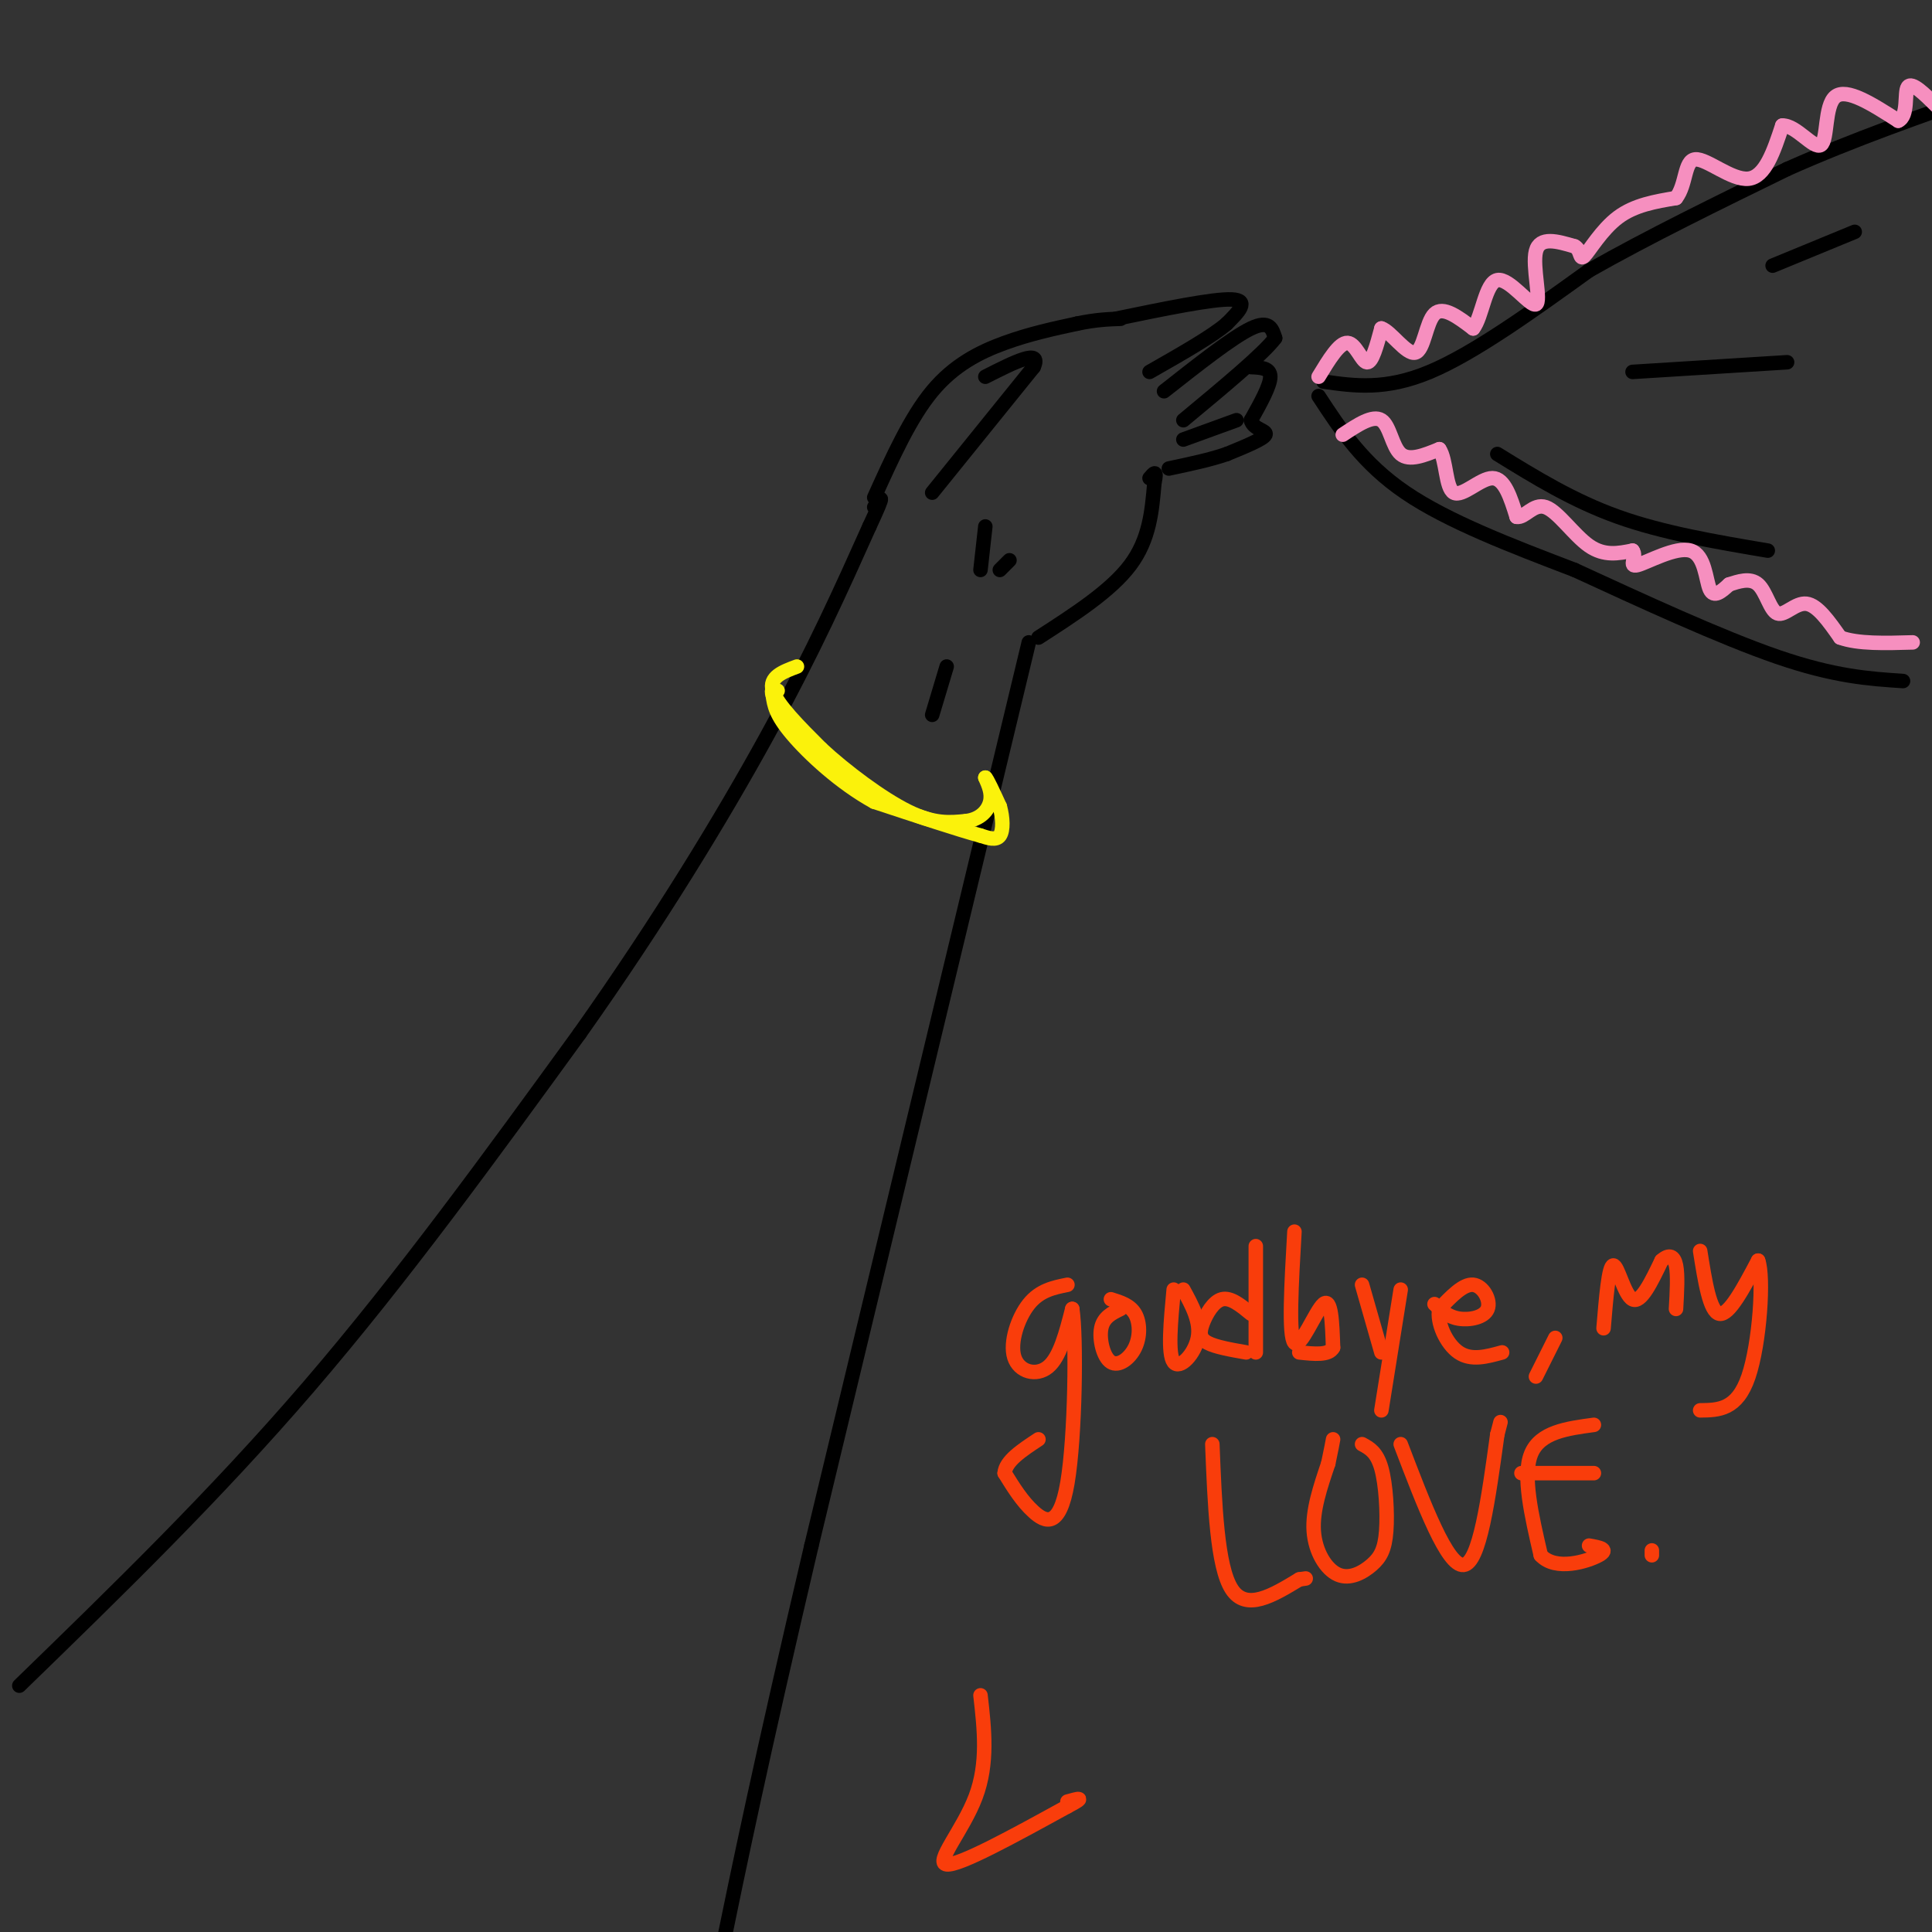 <svg viewBox='0 0 400 400' version='1.1' xmlns='http://www.w3.org/2000/svg' xmlns:xlink='http://www.w3.org/1999/xlink'><rect x="0" y="0" width="400" height="400" fill="#333333" stroke="none"/><g fill='none' stroke='#000000' stroke-width='3' stroke-linecap='round' stroke-linejoin='round'><path d='M4,349c20.333,-19.750 40.667,-39.500 60,-62c19.333,-22.500 37.667,-47.750 56,-73'/><path d='M120,214c16.444,-23.222 29.556,-44.778 39,-62c9.444,-17.222 15.222,-30.111 21,-43'/><path d='M180,109c3.667,-7.833 2.333,-5.917 1,-4'/><path d='M213,133c0.000,0.000 -45.000,187.000 -45,187'/><path d='M168,320c-10.667,45.500 -14.833,65.750 -19,86'/><path d='M149,406c-3.500,15.500 -2.750,11.250 -2,7'/><path d='M203,118c0.000,0.000 1.000,-9.000 1,-9'/><path d='M207,118c0.000,0.000 2.000,-2.000 2,-2'/><path d='M196,138c0.000,0.000 -3.000,10.000 -3,10'/><path d='M215,132c7.500,-4.833 15.000,-9.667 19,-15c4.000,-5.333 4.500,-11.167 5,-17'/><path d='M239,100c0.667,-3.000 -0.167,-2.000 -1,-1'/><path d='M181,103c3.733,-8.267 7.467,-16.533 12,-22c4.533,-5.467 9.867,-8.133 15,-10c5.133,-1.867 10.067,-2.933 15,-4'/><path d='M223,67c4.000,-0.833 6.500,-0.917 9,-1'/><path d='M193,102c0.000,0.000 21.000,-26.000 21,-26'/><path d='M214,76c1.833,-4.000 -4.083,-1.000 -10,2'/><path d='M231,66c10.083,-2.083 20.167,-4.167 24,-4c3.833,0.167 1.417,2.583 -1,5'/><path d='M254,67c-2.833,2.500 -9.417,6.250 -16,10'/><path d='M241,81c7.083,-5.583 14.167,-11.167 18,-13c3.833,-1.833 4.417,0.083 5,2'/><path d='M264,70c-2.333,3.167 -10.667,10.083 -19,17'/><path d='M259,76c2.000,0.083 4.000,0.167 4,2c0.000,1.833 -2.000,5.417 -4,9'/><path d='M259,87c0.400,1.889 3.400,2.111 3,3c-0.400,0.889 -4.200,2.444 -8,4'/><path d='M254,94c-3.333,1.167 -7.667,2.083 -12,3'/><path d='M256,87c0.000,0.000 -11.000,4.000 -11,4'/><path d='M274,79c6.417,0.917 12.833,1.833 22,-2c9.167,-3.833 21.083,-12.417 33,-21'/><path d='M329,56c12.333,-7.000 26.667,-14.000 41,-21'/><path d='M370,35c13.833,-6.167 27.917,-11.083 42,-16'/><path d='M273,82c4.583,7.000 9.167,14.000 18,20c8.833,6.000 21.917,11.000 35,16'/><path d='M326,118c13.622,6.267 30.178,13.933 42,18c11.822,4.067 18.911,4.533 26,5'/><path d='M310,94c7.833,4.833 15.667,9.667 25,13c9.333,3.333 20.167,5.167 31,7'/><path d='M338,77c0.000,0.000 32.000,-2.000 32,-2'/><path d='M367,55c0.000,0.000 17.000,-7.000 17,-7'/></g>
<g fill='none' stroke='#F68FBF' stroke-width='3' stroke-linecap='round' stroke-linejoin='round'><path d='M273,78c2.156,-3.556 4.311,-7.111 6,-7c1.689,0.111 2.911,3.889 4,4c1.089,0.111 2.044,-3.444 3,-7'/><path d='M286,68c1.905,0.560 5.167,5.458 7,5c1.833,-0.458 2.238,-6.274 4,-8c1.762,-1.726 4.881,0.637 8,3'/><path d='M305,68c1.860,-2.276 2.509,-9.466 5,-10c2.491,-0.534 6.825,5.587 8,5c1.175,-0.587 -0.807,-7.882 0,-11c0.807,-3.118 4.404,-2.059 8,-1'/><path d='M326,51c1.417,0.726 0.958,3.042 2,2c1.042,-1.042 3.583,-5.440 7,-8c3.417,-2.560 7.708,-3.280 12,-4'/><path d='M347,41c2.190,-2.798 1.667,-7.792 4,-8c2.333,-0.208 7.524,4.369 11,4c3.476,-0.369 5.238,-5.685 7,-11'/><path d='M369,26c2.869,-0.143 6.542,5.000 8,4c1.458,-1.000 0.702,-8.143 3,-10c2.298,-1.857 7.649,1.571 13,5'/><path d='M393,25c2.200,-0.956 1.200,-5.844 2,-7c0.800,-1.156 3.400,1.422 6,4'/><path d='M278,90c3.111,-2.067 6.222,-4.133 8,-3c1.778,1.133 2.222,5.467 4,7c1.778,1.533 4.889,0.267 8,-1'/><path d='M298,93c1.500,2.155 1.250,8.042 3,9c1.750,0.958 5.500,-3.012 8,-3c2.500,0.012 3.750,4.006 5,8'/><path d='M314,107c1.702,0.321 3.458,-2.875 6,-2c2.542,0.875 5.869,5.821 9,8c3.131,2.179 6.065,1.589 9,1'/><path d='M338,114c1.003,1.147 -0.989,3.514 1,3c1.989,-0.514 7.959,-3.907 11,-3c3.041,0.907 3.155,6.116 4,8c0.845,1.884 2.423,0.442 4,-1'/><path d='M358,121c1.809,-0.573 4.330,-1.504 6,0c1.670,1.504 2.488,5.443 4,6c1.512,0.557 3.718,-2.270 6,-2c2.282,0.270 4.641,3.635 7,7'/><path d='M381,132c3.667,1.333 9.333,1.167 15,1'/></g>
<g fill='none' stroke='#FBF20B' stroke-width='3' stroke-linecap='round' stroke-linejoin='round'><path d='M165,138c-2.917,1.083 -5.833,2.167 -5,5c0.833,2.833 5.417,7.417 10,12'/><path d='M170,155c5.022,4.667 12.578,10.333 18,13c5.422,2.667 8.711,2.333 12,2'/><path d='M200,170c3.022,-0.356 4.578,-2.244 5,-4c0.422,-1.756 -0.289,-3.378 -1,-5'/><path d='M204,161c0.333,0.167 1.667,3.083 3,6'/><path d='M207,167c0.644,2.267 0.756,4.933 0,6c-0.756,1.067 -2.378,0.533 -4,0'/><path d='M203,173c-4.333,-1.167 -13.167,-4.083 -22,-7'/><path d='M181,166c-7.022,-3.844 -13.578,-9.956 -17,-14c-3.422,-4.044 -3.711,-6.022 -4,-8'/><path d='M160,144c-0.500,-1.500 0.250,-1.250 1,-1'/></g>
<g fill='none' stroke='#F93D0B' stroke-width='3' stroke-linecap='round' stroke-linejoin='round'><path d='M221,266c-2.863,0.577 -5.726,1.155 -8,4c-2.274,2.845 -3.958,7.958 -3,11c0.958,3.042 4.560,4.012 7,2c2.440,-2.012 3.720,-7.006 5,-12'/><path d='M222,271c0.893,5.833 0.625,26.417 -1,36c-1.625,9.583 -4.607,8.167 -7,6c-2.393,-2.167 -4.196,-5.083 -6,-8'/><path d='M208,305c0.167,-2.500 3.583,-4.750 7,-7'/><path d='M230,269c1.984,0.616 3.968,1.231 5,3c1.032,1.769 1.112,4.691 0,7c-1.112,2.309 -3.415,4.006 -5,3c-1.585,-1.006 -2.453,-4.716 -2,-7c0.453,-2.284 2.226,-3.142 4,-4'/><path d='M245,267c1.822,3.333 3.644,6.667 3,10c-0.644,3.333 -3.756,6.667 -5,5c-1.244,-1.667 -0.622,-8.333 0,-15'/><path d='M260,258c0.000,0.000 0.000,22.000 0,22'/><path d='M259,272c-2.101,-1.726 -4.202,-3.452 -6,-3c-1.798,0.452 -3.292,3.083 -4,5c-0.708,1.917 -0.631,3.119 1,4c1.631,0.881 4.815,1.440 8,2'/><path d='M268,255c-0.622,10.800 -1.244,21.600 0,23c1.244,1.400 4.356,-6.600 6,-8c1.644,-1.400 1.822,3.800 2,9'/><path d='M276,279c-0.833,1.667 -3.917,1.333 -7,1'/><path d='M282,266c0.000,0.000 4.000,14.000 4,14'/><path d='M290,267c0.000,0.000 -4.000,25.000 -4,25'/><path d='M297,270c1.387,1.315 2.774,2.631 5,3c2.226,0.369 5.292,-0.208 6,-2c0.708,-1.792 -0.940,-4.798 -3,-5c-2.060,-0.202 -4.530,2.399 -7,5'/><path d='M298,271c-0.600,2.778 1.400,7.222 4,9c2.600,1.778 5.800,0.889 9,0'/><path d='M322,277c0.000,0.000 -4.000,8.000 -4,8'/><path d='M332,275c0.533,-6.444 1.067,-12.889 2,-13c0.933,-0.111 2.267,6.111 4,7c1.733,0.889 3.867,-3.556 6,-8'/><path d='M344,261c1.600,-1.422 2.600,-0.978 3,1c0.400,1.978 0.200,5.489 0,9'/><path d='M352,259c1.000,6.333 2.000,12.667 4,13c2.000,0.333 5.000,-5.333 8,-11'/><path d='M364,261c1.244,3.311 0.356,17.089 -2,24c-2.356,6.911 -6.178,6.956 -10,7'/><path d='M251,299c0.500,12.667 1.000,25.333 4,30c3.000,4.667 8.500,1.333 14,-2'/><path d='M269,327c2.333,-0.333 1.167,-0.167 0,0'/><path d='M282,299c1.531,0.824 3.062,1.648 4,5c0.938,3.352 1.282,9.232 1,13c-0.282,3.768 -1.189,5.422 -3,7c-1.811,1.578 -4.526,3.079 -7,2c-2.474,-1.079 -4.707,-4.737 -5,-9c-0.293,-4.263 1.353,-9.132 3,-14'/><path d='M275,303c0.667,-3.167 0.833,-4.083 1,-5'/><path d='M290,299c4.833,12.667 9.667,25.333 13,25c3.333,-0.333 5.167,-13.667 7,-27'/><path d='M310,297c1.167,-4.500 0.583,-2.250 0,0'/><path d='M330,295c-5.583,0.750 -11.167,1.500 -13,6c-1.833,4.500 0.083,12.750 2,21'/><path d='M319,322c3.067,3.356 9.733,1.244 12,0c2.267,-1.244 0.133,-1.622 -2,-2'/><path d='M315,305c0.000,0.000 15.000,0.000 15,0'/><path d='M342,322c0.000,0.000 0.000,-1.000 0,-1'/><path d='M203,351c0.800,7.044 1.600,14.089 -1,21c-2.600,6.911 -8.600,13.689 -6,14c2.600,0.311 13.800,-5.844 25,-12'/><path d='M221,374c4.167,-2.167 2.083,-1.583 0,-1'/></g>
</svg>